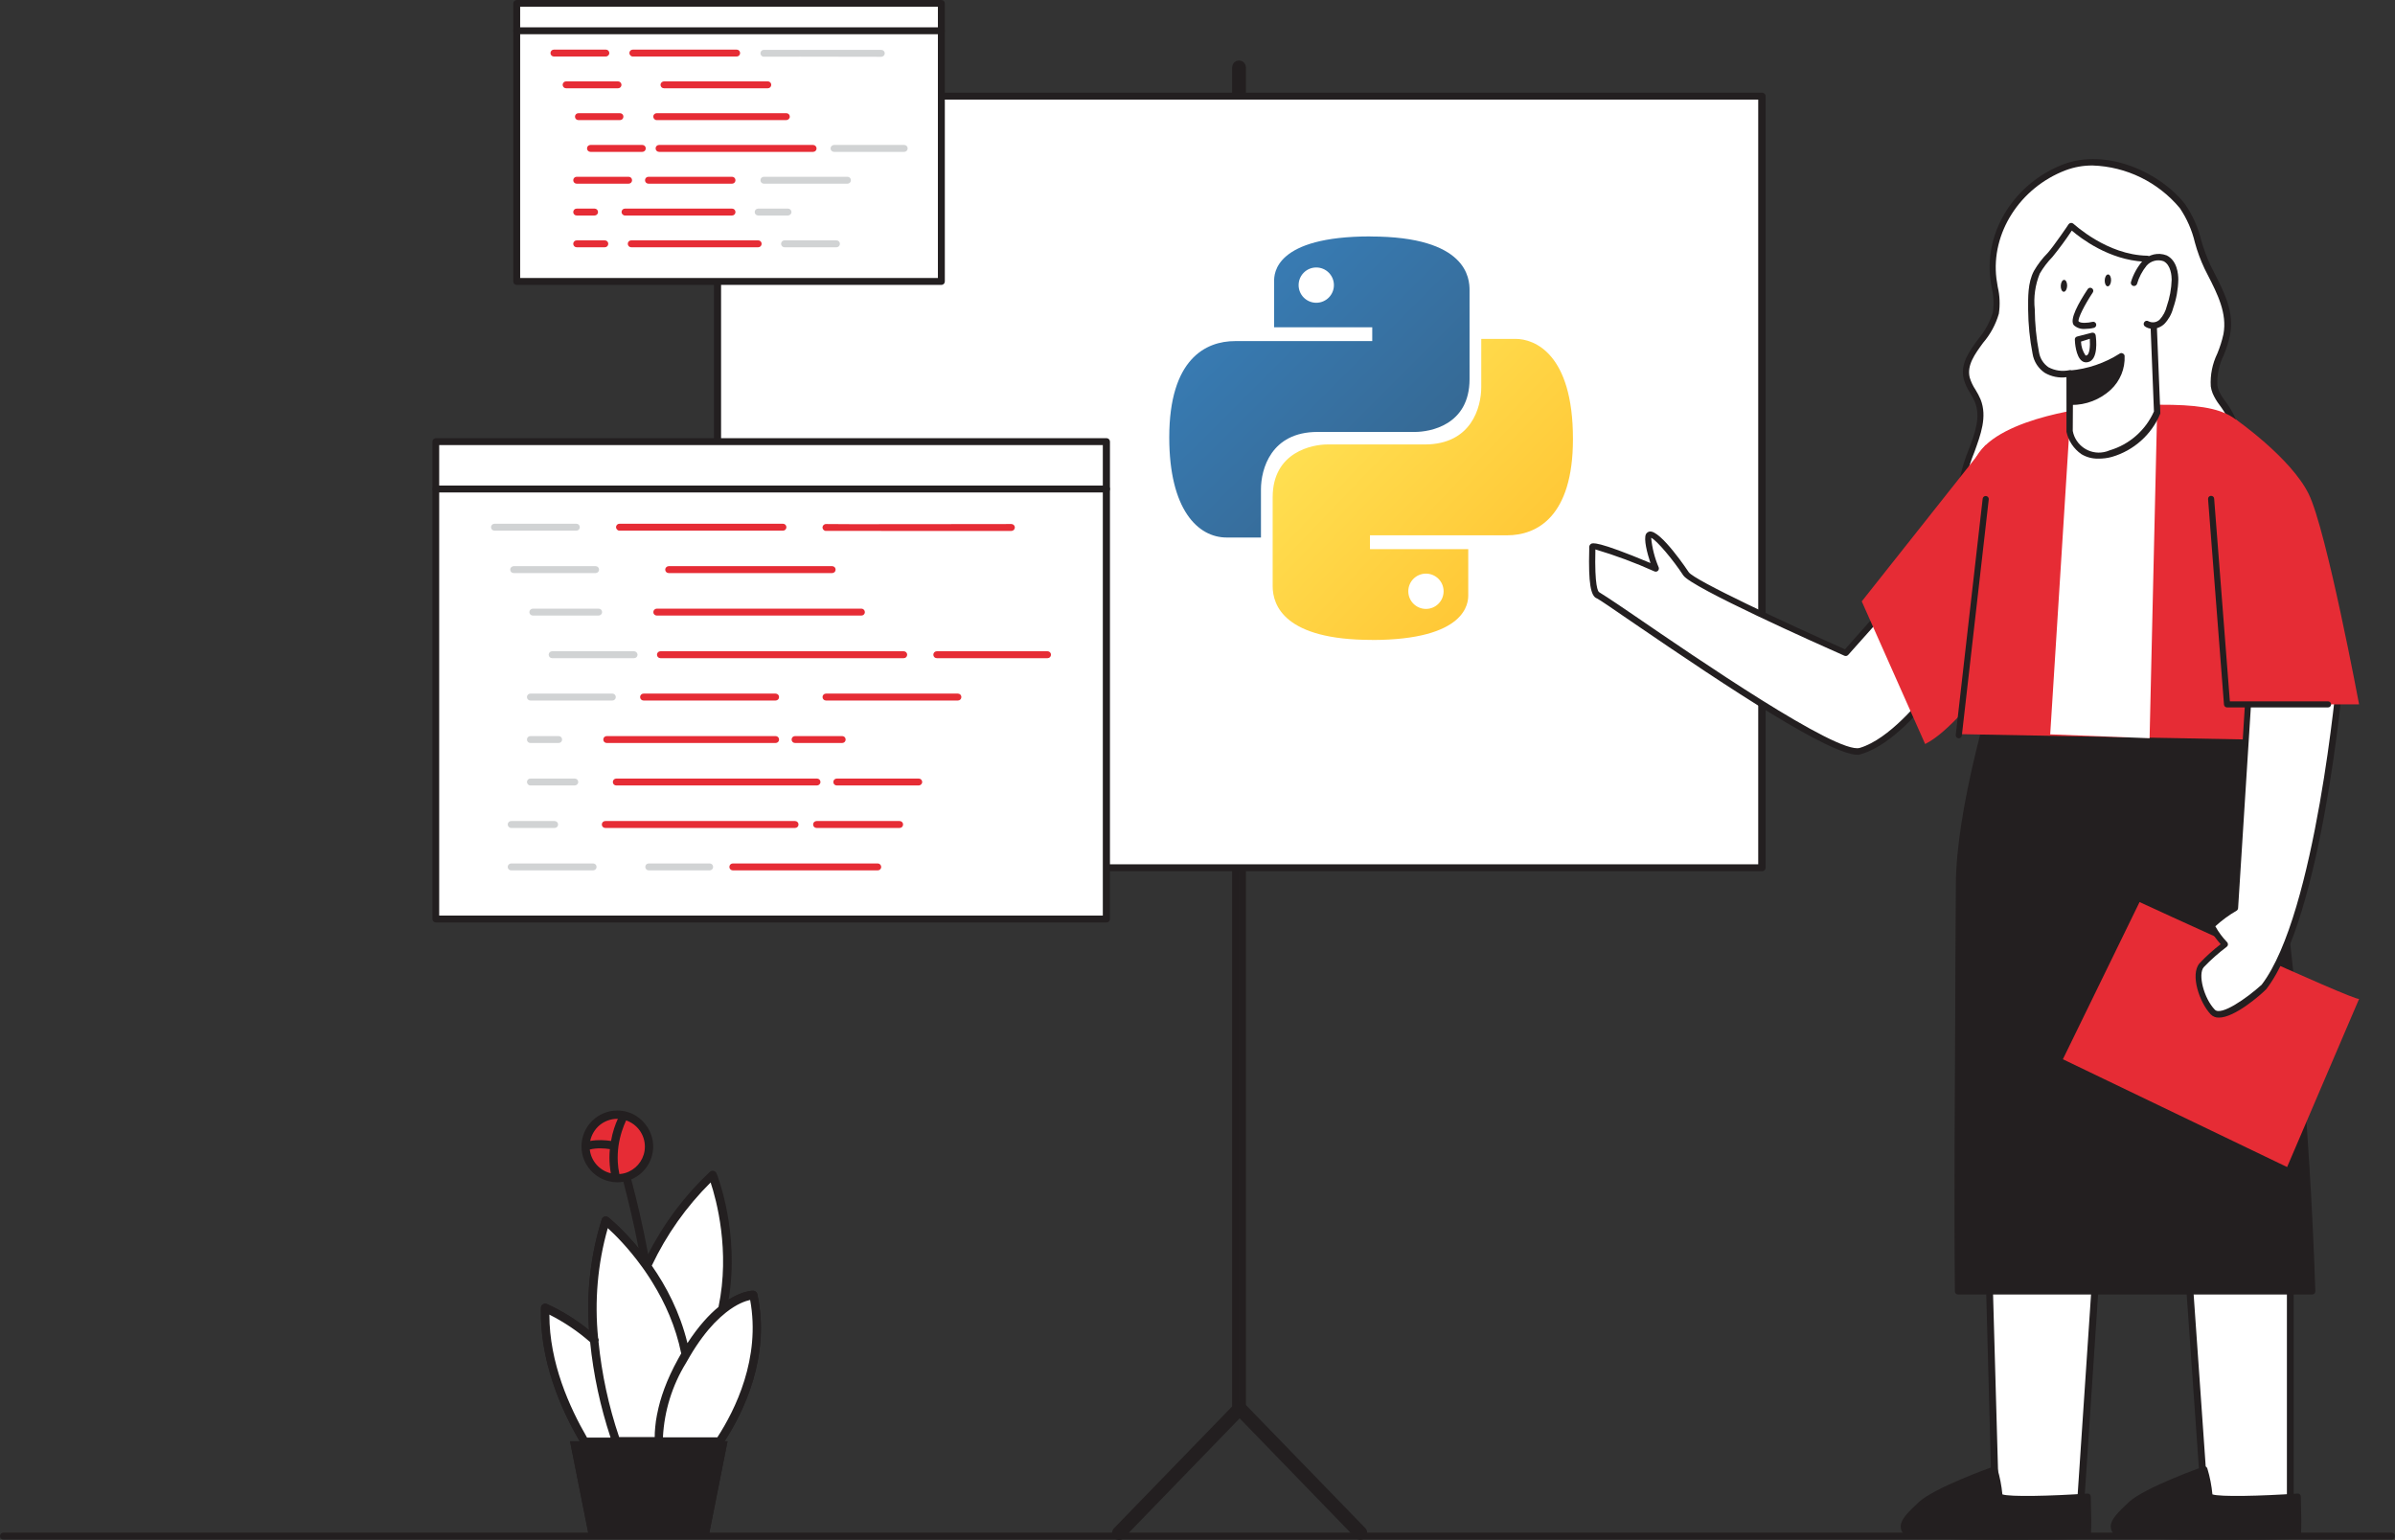 <?xml version="1.0" encoding="UTF-8"?>
<svg id="Calque_1" data-name="Calque 1" xmlns="http://www.w3.org/2000/svg" xmlns:xlink="http://www.w3.org/1999/xlink" viewBox="0 0 346.06 222.58">
  <rect x="0" y="0" width="346.06" height="222.58" fill="#333333" stroke="none"/>
  <defs>
    <style>
      .cls-1 {
        fill: url(#Dégradé_sans_nom_4);
      }

      .cls-2 {
        fill: url(#Dégradé_sans_nom_3);
      }

      .cls-3 {
        fill: #d1d3d4;
      }

      .cls-4 {
        fill: #231f20;
      }

      .cls-5 {
        fill: #fff;
      }

      .cls-6 {
        fill: none;
        stroke: #231f20;
        stroke-linecap: round;
        stroke-linejoin: round;
      }

      .cls-7 {
        fill: #e62c35;
      }
    </style>
    <linearGradient id="Dégradé_sans_nom_4" data-name="Dégradé sans nom 4" x1="227.71" y1="132.95" x2="256.71" y2="162.04" gradientTransform="translate(-53.3 -93.57)" gradientUnits="userSpaceOnUse">
      <stop offset="0" stop-color="#387eb8"/>
      <stop offset="1" stop-color="#366994"/>
    </linearGradient>
    <linearGradient id="Dégradé_sans_nom_3" data-name="Dégradé sans nom 3" x1="245.33" y1="151.53" x2="276.42" y2="181.31" gradientTransform="translate(-53.3 -93.57)" gradientUnits="userSpaceOnUse">
      <stop offset="0" stop-color="#ffe052"/>
      <stop offset="1" stop-color="#ffc331"/>
    </linearGradient>
  </defs>
  <g>
    <g>
      <path class="cls-3" d="M179.03,204.02c-.27,0-.49-.23-.5-.5V9.74c0-.28.22-.5.5-.5s.5.22.5.5v193.78c0,.28-.22.5-.5.5Z"/>
      <path class="cls-3" d="M161.67,222.08c-.13,0-.26-.05-.35-.15-.19-.19-.2-.5,0-.69,0,0,0,0,0,0l17.45-18c.2-.19.52-.19.72,0l17.45,18c.18.21.15.53-.07.7-.19.16-.47.15-.65-.01l-17.1-17.65-17.09,17.65c-.09.1-.22.16-.36.16Z"/>
      <path class="cls-6" d="M179.03,204.02c-.27,0-.49-.23-.5-.5V9.74c0-.28.22-.5.5-.5s.5.22.5.5v193.78c0,.28-.22.5-.5.5Z"/>
      <path class="cls-6" d="M161.67,222.08c-.13,0-.26-.05-.35-.15-.19-.19-.2-.5,0-.69,0,0,0,0,0,0l17.45-18c.2-.19.52-.19.72,0l17.45,18c.18.21.15.53-.07.7-.19.16-.47.15-.65-.01l-17.1-17.65-17.09,17.65c-.09.1-.22.16-.36.16Z"/>
      <rect class="cls-5" x="103.67" y="13.89" width="150.9" height="111.53"/>
      <path class="cls-4" d="M254.57,125.92H103.67c-.28,0-.51-.23-.51-.51V13.92c0-.28.22-.51.5-.52,0,0,0,0,.01,0h150.9c.28-.02.53.19.55.47,0,.02,0,.03,0,.05v111.5c0,.28-.24.51-.52.5-.01,0-.02,0-.03,0ZM104.19,124.92h149.86V14.4H104.19v110.52Z"/>
    </g>
    <path class="cls-3" d="M153.96,88.04h-35.84c-.28,0-.5-.22-.5-.5s.22-.5.5-.5h35.85c.28,0,.5.22.5.5,0,.28-.22.5-.5.5,0,0,0,0-.01,0Z"/>
    <path class="cls-3" d="M153.96,96.29h-35.84c-.28,0-.5-.22-.5-.5s.22-.5.5-.5h35.85c.28,0,.5.22.5.5,0,.28-.22.5-.5.5,0,0,0,0-.01,0Z"/>
    <path class="cls-3" d="M153.96,104.53h-35.84c-.28,0-.5-.22-.5-.5s.22-.5.5-.5h35.85c.28,0,.5.22.5.5s-.22.5-.5.5h-.01Z"/>
    <path class="cls-3" d="M145.31,112.78h-27.19c-.28,0-.5-.22-.5-.5s.22-.5.5-.5h27.2c.28,0,.5.22.5.5,0,.28-.22.5-.5.5,0,0,0,0-.01,0Z"/>
  </g>
  <path class="cls-4" d="M345.56,222.52H.5c-.28,0-.5-.22-.5-.5s.22-.5.5-.5h345.06c.28,0,.5.22.5.5s-.22.5-.5.5Z"/>
  <g>
    <rect class="cls-5" x="62.96" y="63.86" width="96.9" height="68.97"/>
    <path class="cls-4" d="M159.85,133.33H62.99c-.28,0-.5-.22-.5-.5V63.83c0-.28.22-.5.5-.5h96.89c.28,0,.5.22.5.5v69c0,.28-.22.5-.5.5-.01,0-.02,0-.03,0ZM63.46,132.33h95.89v-68H63.46v68Z"/>
    <path class="cls-4" d="M159.85,71.18H62.99c-.28,0-.5-.22-.5-.5s.22-.5.5-.5h96.89c.28,0,.5.22.5.5,0,.28-.22.5-.5.5-.01,0-.02,0-.03,0Z"/>
    <path class="cls-3" d="M83.28,76.7h-11.83c-.28,0-.5-.22-.5-.5s.22-.5.5-.5h11.83c.28,0,.5.22.5.5s-.22.5-.5.5Z"/>
    <path class="cls-7" d="M113.13,76.7h-23.62c-.27,0-.49-.23-.5-.5,0-.28.22-.5.5-.5h23.62c.28,0,.5.22.5.5s-.22.5-.5.5Z"/>
    <path class="cls-7" d="M120.24,82.83h-23.62c-.28,0-.5-.22-.5-.5,0-.27.23-.49.5-.5h23.62c.28,0,.5.22.5.5s-.22.5-.5.5Z"/>
    <path class="cls-3" d="M86.06,82.83h-11.84c-.28,0-.5-.22-.5-.5,0-.27.23-.49.5-.5h11.84c.28,0,.5.22.5.5s-.22.5-.5.5Z"/>
    <path class="cls-3" d="M86.51,88.97h-9.52c-.28,0-.5-.22-.5-.5,0-.27.23-.49.5-.5h9.51c.28,0,.5.22.5.5,0,.27-.22.49-.49.5Z"/>
    <path class="cls-7" d="M124.47,88.97h-29.57c-.28,0-.5-.22-.5-.5,0-.27.23-.49.5-.5h29.57c.27,0,.49.23.5.5,0,.28-.22.5-.5.5Z"/>
    <path class="cls-3" d="M91.62,95.13h-11.84c-.28,0-.5-.22-.5-.5s.22-.5.5-.5h11.84c.27,0,.49.23.5.5,0,.28-.22.5-.5.5Z"/>
    <path class="cls-7" d="M130.58,95.13h-35.15c-.28,0-.5-.22-.5-.5s.22-.5.5-.5h35.15c.28,0,.5.22.5.5s-.22.5-.5.5h0Z"/>
    <path class="cls-3" d="M88.48,101.25h-11.84c-.28,0-.5-.22-.5-.5s.22-.5.5-.5h11.84c.28,0,.5.22.5.5s-.22.5-.5.5Z"/>
    <path class="cls-7" d="M112.07,101.25h-19.08c-.28,0-.5-.22-.5-.5s.22-.5.5-.5h19.08c.28,0,.5.22.5.5s-.22.5-.5.5Z"/>
    <path class="cls-7" d="M138.41,101.25h-19.06c-.28,0-.5-.22-.5-.5s.22-.5.5-.5h19.06c.28,0,.5.22.5.5s-.22.5-.5.5Z"/>
    <path class="cls-3" d="M80.72,107.39h-4.08c-.28,0-.5-.22-.5-.5s.22-.5.5-.5h4.08c.28,0,.5.22.5.5s-.22.5-.5.5Z"/>
    <path class="cls-7" d="M112.07,107.39h-24.4c-.28,0-.5-.22-.5-.5s.22-.5.5-.5h24.4c.28,0,.5.22.5.5s-.22.5-.5.5Z"/>
    <path class="cls-7" d="M121.69,107.39h-6.81c-.28,0-.5-.22-.5-.5s.22-.5.5-.5h6.81c.28,0,.5.22.5.5s-.22.5-.5.5Z"/>
    <path class="cls-3" d="M83.05,113.53h-6.41c-.27,0-.49-.23-.5-.5,0-.28.22-.5.5-.5h6.41c.28,0,.5.22.5.5,0,.27-.23.49-.5.5Z"/>
    <path class="cls-7" d="M118.05,113.53h-29c-.28,0-.5-.22-.5-.5s.22-.5.5-.5h29c.28,0,.5.22.5.5,0,.27-.23.49-.5.5Z"/>
    <path class="cls-7" d="M132.75,113.53h-11.84c-.28,0-.5-.22-.5-.5s.22-.5.5-.5h11.84c.28,0,.5.22.5.5,0,.27-.23.49-.5.5Z"/>
    <path class="cls-3" d="M80.14,119.67h-6.28c-.27,0-.49-.23-.5-.5,0-.28.22-.5.5-.5h6.28c.28,0,.5.22.5.5s-.22.5-.5.5Z"/>
    <path class="cls-7" d="M114.88,119.67h-27.42c-.28,0-.5-.22-.5-.5s.22-.5.5-.5h27.42c.28,0,.5.22.5.5s-.22.5-.5.5Z"/>
    <path class="cls-3" d="M85.7,125.8h-11.84c-.28,0-.5-.22-.5-.5,0-.27.23-.49.5-.5h11.84c.28,0,.5.22.5.5s-.22.5-.5.5Z"/>
    <path class="cls-7" d="M151.36,95.13h-16c-.28,0-.5-.22-.5-.5s.22-.5.5-.5h16c.28,0,.5.22.5.5s-.22.5-.5.5Z"/>
    <path class="cls-7" d="M127.32,76.73h-8.07c-.27-.06-.45-.33-.39-.6.06-.25.3-.42.56-.39.77.05,19.53,0,26.72,0h0c.27,0,.49.22.5.49,0,.28-.22.5-.5.51h-18.82Z"/>
    <path class="cls-7" d="M129.99,119.67h-12c-.28,0-.5-.22-.5-.5s.22-.5.5-.5h12c.28,0,.5.22.5.5s-.22.5-.5.5Z"/>
    <path class="cls-3" d="M102.54,125.8h-8.8c-.28,0-.5-.22-.5-.5s.22-.5.5-.5h8.8c.28,0,.5.22.5.5s-.22.5-.5.5Z"/>
    <path class="cls-7" d="M126.83,125.8h-20.94c-.28,0-.5-.22-.5-.5s.22-.5.5-.5h20.94c.27,0,.49.23.5.5,0,.28-.22.5-.5.5h0Z"/>
  </g>
  <g>
    <rect class="cls-5" x="74.66" y=".47" width="61.36" height="40.21"/>
    <path class="cls-4" d="M136.02,41.18h-61.36c-.28,0-.5-.22-.5-.5V.5c0-.27.23-.49.5-.5h61.36c.28,0,.5.22.5.5v40.18c0,.28-.22.5-.5.5ZM75.16,40.18h60.36V.97h-60.36v39.21Z"/>
    <path class="cls-4" d="M136.02,4.95h-61.36c-.28,0-.5-.22-.5-.5s.22-.5.5-.5h61.36c.28,0,.5.22.5.5s-.22.5-.5.5Z"/>
    <path class="cls-7" d="M87.54,8.17h-7.5c-.28,0-.5-.22-.5-.5s.22-.5.5-.5h7.5c.28,0,.5.22.5.5,0,.27-.23.49-.5.5Z"/>
    <path class="cls-7" d="M106.44,8.17h-15c-.27,0-.49-.23-.5-.5,0-.28.22-.5.5-.5h15c.28,0,.5.22.5.5s-.22.5-.5.5Z"/>
    <path class="cls-7" d="M110.94,12.76h-15c-.28,0-.5-.22-.5-.5,0-.27.23-.49.5-.5h15c.28,0,.5.22.5.5s-.22.5-.5.5Z"/>
    <path class="cls-7" d="M89.3,12.76h-7.5c-.28,0-.5-.22-.5-.5s.22-.5.5-.5h7.5c.27,0,.49.23.5.5,0,.28-.22.5-.5.5Z"/>
    <path class="cls-7" d="M89.58,17.36h-6c-.28,0-.5-.22-.5-.5s.22-.5.5-.5h6c.28,0,.5.22.5.5s-.22.5-.5.5Z"/>
    <path class="cls-7" d="M113.62,17.36h-18.73c-.27,0-.49-.23-.5-.5,0-.28.22-.5.5-.5h18.73c.28,0,.5.22.5.5,0,.27-.23.49-.5.5Z"/>
    <path class="cls-7" d="M92.81,21.95h-7.49c-.28,0-.5-.22-.5-.5s.22-.5.5-.5h7.49c.28,0,.5.22.5.5s-.22.5-.5.5Z"/>
    <path class="cls-7" d="M117.49,21.95h-22.26c-.28,0-.5-.22-.5-.5s.22-.5.5-.5h22.26c.27,0,.49.23.5.5,0,.28-.22.5-.5.5Z"/>
    <path class="cls-7" d="M90.83,26.55h-7.5c-.28,0-.5-.22-.5-.5s.22-.5.5-.5h7.5c.28,0,.5.22.5.5s-.22.5-.5.5Z"/>
    <path class="cls-7" d="M105.77,26.55h-12.07c-.28,0-.5-.22-.5-.5s.22-.5.5-.5h12.07c.28,0,.5.22.5.5s-.22.5-.5.5Z"/>
    <path class="cls-3" d="M122.45,26.55h-12.07c-.28,0-.5-.22-.5-.5s.22-.5.5-.5h12.07c.28,0,.5.22.5.5s-.22.5-.5.5Z"/>
    <path class="cls-7" d="M85.91,31.15h-2.58c-.28,0-.5-.22-.5-.5s.22-.5.5-.5h2.58c.28,0,.5.22.5.5s-.22.5-.5.5h0Z"/>
    <path class="cls-7" d="M105.77,31.15h-15.46c-.27,0-.49-.23-.5-.5,0-.28.22-.5.5-.5h15.46c.28,0,.5.22.5.5s-.22.5-.5.5Z"/>
    <path class="cls-3" d="M113.86,31.15h-4.31c-.28,0-.5-.22-.5-.5s.22-.5.5-.5h4.31c.28,0,.5.22.5.5,0,.27-.23.49-.5.5Z"/>
    <path class="cls-7" d="M87.39,35.74h-4.06c-.28,0-.5-.22-.5-.5s.22-.5.5-.5h4.06c.28,0,.5.22.5.5s-.22.5-.5.5Z"/>
    <path class="cls-7" d="M109.55,35.74h-18.34c-.28,0-.5-.22-.5-.5s.22-.5.5-.5h18.34c.28,0,.5.22.5.5s-.22.5-.5.5Z"/>
    <path class="cls-3" d="M120.86,35.74h-7.5c-.28,0-.5-.22-.5-.5s.22-.5.5-.5h7.5c.28,0,.5.22.5.5s-.22.5-.5.5Z"/>
    <path class="cls-3" d="M130.65,21.95h-10.14c-.28,0-.5-.22-.5-.5,0-.27.23-.49.5-.5h10.14c.28,0,.5.22.5.5s-.22.5-.5.5Z"/>
    <path class="cls-3" d="M115.52,8.19h-5.26c-.26-.07-.43-.33-.37-.6.06-.25.3-.42.55-.38h16.9c.27,0,.49.21.5.48,0,0,0,0,0,.01,0,.28-.22.5-.5.51l-11.82-.02Z"/>
  </g>
  <g>
    <polygon class="cls-5" points="315.9 179.15 318.73 219.41 330.94 217.6 330.92 177.27 315.9 179.15"/>
    <path class="cls-4" d="M318.27,219.98l-2.9-41.27,16.05-2v41.33l-13.15,1.94ZM316.44,179.58l2.75,39.26,11.25-1.67v-39.33l-14,1.74Z"/>
    <path class="cls-4" d="M332,222.02c.1-1.89.1-3.79,0-5.68,0,0-13.26.91-12.78-.22-.13-1.26-.37-2.5-.71-3.72,0,0-8.3,3-10.56,5s-3.09,3.16-2.15,4.09,26.2.53,26.2.53Z"/>
    <path class="cls-4" d="M320.79,222.55c-7.28,0-14.68-.15-15.3-.76-.32-.3-.5-.73-.5-1.17,0-1,1-2,2.68-3.57,2.29-2.06,10.36-4.95,10.71-5.07.11-.05.24-.05.35,0,.11.06.19.16.22.28.37,1.22.61,2.47.73,3.73,1.09.38,7,.24,12.3-.12.12-.01.24.03.33.11.09.08.14.19.14.31.17,5.69,0,5.84-.13,6-.09.08-.2.13-.32.14h0c-2.8.07-6.98.12-11.21.12ZM318.21,212.98c-1.76.65-8.09,3.05-9.95,4.73-1.23,1.11-2.37,2.23-2.39,2.93,0,.2.09.39.25.52,1.07.57,16.05.56,25.5.42v-4.77c-5.55.37-12.06.6-12.7-.29-.15-.16-.2-.39-.13-.6-.13-.99-.32-1.97-.57-2.94h0Z"/>
    <polygon class="cls-5" points="287.34 183.03 288.37 219.41 300.58 217.6 303.14 179.15 287.34 183.03"/>
    <path class="cls-4" d="M287.88,219.99l-1-37.35,16.85-4.14-2.63,39.54-13.22,1.95ZM287.88,183.42l1,35.41,11.25-1.66,2.5-37.37-14.75,3.62Z"/>
    <path class="cls-5" d="M272.97,87.39l-6.25,7s-22-9.72-23.08-11.45-4.27-5.86-5.21-5.67.84,4.93.84,4.93c0,0-9.17-3.9-9.17-3.15s-.31,6.62.82,7,33.44,23.84,37.94,22.52,9.17-7.32,9.17-7.32"/>
    <path class="cls-4" d="M268.48,109.1c-4.06,0-18.1-9.23-32.79-19.29-2.48-1.71-4.63-3.18-4.93-3.31-.93-.31-1.25-2.26-1.13-7v-.44c.01-.18.1-.34.24-.44.22-.15.78-.52,8.61,2.76-.48-1.43-1-3.46-.65-4.18.11-.19.29-.32.5-.37,1.58-.31,5.64,5.81,5.68,5.87.76,1.16,14.12,7.39,22.58,11.15l6-6.78c.19-.17.48-.16.65.03.15.16.16.4.04.57l-6.24,7c-.14.14-.35.19-.53.11-3.69-1.63-22.14-9.87-23.29-11.62-1.44-2.21-3.84-5.08-4.64-5.43.14,1.47.51,2.92,1.09,4.28.06.17.02.36-.11.49-.13.13-.33.16-.5.09-2.77-1.25-5.63-2.31-8.54-3.18v.08c-.13,5.25.38,6,.54,6.1s1.28.77,5.13,3.41c8.76,6,29.25,20.06,32.53,19.1,4.31-1.26,8.89-7.1,8.93-7.16.18-.18.47-.18.65,0,.15.15.17.38.07.56-.19.25-4.8,6.14-9.4,7.48-.16.06-.32.1-.49.12Z"/>
    <path class="cls-4" d="M282.91,186.65c-.2-18.64.14-47.67.14-58.75s5.26-27.93,5.26-27.93l36.75-1.2s7.36,37,9.05,87.88h-51.2Z"/>
    <path class="cls-4" d="M334.11,187.1h-51.2c-.24,0-.44-.2-.44-.44h0c-.14-12.65,0-29.71.06-43.43,0-6.34.08-11.76.08-15.33,0-11,5.22-27.89,5.28-28.06.05-.18.21-.3.4-.31l36.76-1.2c.21,0,.4.15.45.36.07.37,7.38,37.63,9.05,87.95,0,.12-.04.24-.12.32-.08.09-.2.14-.32.14ZM283.34,186.21h50.32c-1.61-47.34-8.2-83-9-87l-36.06,1.17c-.7,2.31-5.15,17.43-5.15,27.5,0,3.57,0,9-.08,15.34-.05,13.57-.16,30.4-.03,42.99h0Z"/>
    <path class="cls-5" d="M319.93,55.74c-.37-2.39,1.37-4.88,1.83-7.39.66-3.54-1.25-6.73-2.77-9.76s-1.69-6.3-3.63-8.79c-3.67-4.7-11.28-7.82-17.05-5.62-6.5,2.48-11.17,9.06-10.27,16.13.21,1.65.7,3.31.35,4.93-.72,3.45-5,6-4.21,9.41.28,1.18,1.14,2.13,1.59,3.25,1.44,3.53-1.34,7.24-2.07,11-.64,3.29.35,6.65,1.41,9.83.91,2.76,2.08,5.74,4.62,7.14,1.64.76,3.44,1.1,5.25,1,8,.13,16.44-1.43,22.46-6.69s8.6-15,4-21.52c-.5-.62-.94-1.29-1.29-2-.11-.3-.19-.61-.22-.92Z"/>
    <path class="cls-4" d="M295.85,87.35h-.88c-1.88.09-3.76-.29-5.47-1.09-2.68-1.49-3.9-4.6-4.82-7.39-1.08-3.25-2.08-6.7-1.42-10.07.29-1.29.69-2.55,1.19-3.78.92-2.44,1.79-4.75.9-6.93-.19-.44-.42-.86-.67-1.27-.42-.63-.74-1.33-.94-2.06-.52-2.18.81-4,2.1-5.75.96-1.13,1.68-2.44,2.11-3.85.17-1.18.12-2.38-.16-3.54-.07-.41-.14-.83-.19-1.25-.89-7,3.55-13.94,10.55-16.62,6.23-2.37,14,1.15,17.58,5.77,1.09,1.59,1.89,3.37,2.34,5.24.35,1.24.8,2.45,1.34,3.62l.48.94c1.45,2.85,3,5.79,2.33,9.11-.22,1.01-.52,1.99-.92,2.94-.66,1.33-.98,2.81-.91,4.3h0c.04.28.11.54.22.8.24.53.54,1.03.91,1.49l.32.45c3.88,5.54,3.41,15.57-4.09,22.12-5.12,4.47-12.68,6.82-21.9,6.82ZM302.37,23.92c-1.33-.01-2.65.22-3.9.69-6.62,2.52-10.81,9.1-10,15.65.05.4.12.81.19,1.21.3,1.27.35,2.58.16,3.87-.45,1.55-1.22,2.98-2.27,4.2-1.21,1.66-2.36,3.23-1.95,5,.19.64.48,1.25.85,1.8.28.44.52.91.73,1.39,1,2.52,0,5.11-.89,7.6-.49,1.18-.88,2.4-1.16,3.64-.61,3.15.31,6.34,1.39,9.6.88,2.63,2,5.55,4.41,6.89,1.56.73,3.28,1.07,5,1,9.38.16,17.05-2.12,22.15-6.58,7.12-6.21,7.59-15.69,3.94-20.91-.1-.14-.2-.29-.31-.43-.4-.52-.74-1.09-1-1.69-.13-.32-.22-.66-.27-1-.1-1.64.23-3.28.95-4.76.37-.9.67-1.84.88-2.79.56-3-.86-5.81-2.25-8.52l-.48-.95c-.57-1.21-1.04-2.47-1.39-3.76-.42-1.79-1.16-3.48-2.19-5-3.13-3.75-7.71-5.99-12.59-6.15Z"/>
    <path class="cls-7" d="M286.92,64.31l-17.91,22.61s1.8,4.07,9.16,20.62c6.49-3.24,17.31-20.79,17.31-20.79l-8.56-22.44Z"/>
    <path class="cls-7" d="M303.27,58.78s-14.28,1.32-17.64,7.14-2.47,40.19-2.47,40.19l43.46.81s4.32-34.67-1.58-43.67c-2.25-5.1-8.2-5.09-21.77-4.47Z"/>
    <polygon class="cls-5" points="311.69 59.42 310.6 106.7 296.24 106.14 299.04 61.71 311.69 59.42"/>
    <path class="cls-5" d="M299.09,53.99l-.05,8.34s.84,4.66,5.92,3.24c3.03-.88,5.51-3.09,6.73-6l-.58-14.43c-.66-2.52-.94-5.13-.83-7.74-6.16-.1-11-4.75-11-4.75,0,0-2.12,3.19-3,4.19-.73.76-1.37,1.6-1.9,2.51-.71,1.7-.97,3.55-.78,5.38.02,2.11.23,4.21.63,6.28.76,3.91,4.86,2.98,4.86,2.98Z"/>
    <path class="cls-4" d="M303.15,66.29c-.85.01-1.68-.21-2.41-.65-1.1-.77-1.87-1.92-2.15-3.23v-7.89c-1.08.14-2.18-.08-3.13-.63-.95-.64-1.59-1.64-1.77-2.77-.41-2.1-.62-4.22-.64-6.36,0-1.72-.08-3.88.84-5.6.55-.95,1.22-1.83,2-2.61.88-1,3-4.1,3-4.13.15-.21.44-.26.65-.12.02.01.03.02.05.04.05,0,4.8,4.53,10.7,4.62.12.01.23.06.32.14.08.09.13.21.13.33-.12,2.35.11,4.71.68,7,.08.24.13.49.15.74,0,.1.58,14.43.58,14.43,0,.06,0,.12,0,.18-1.26,3.04-3.84,5.34-7,6.26-.65.18-1.32.26-2,.25ZM299.5,62.29c.39,2.08,2.4,3.46,4.48,3.06.29-.05.57-.14.85-.26,2.85-.84,5.19-2.9,6.4-5.62q-.57-14.34-.57-14.35c-.03-.18-.07-.36-.12-.54-.56-2.21-.8-4.48-.72-6.76-5.11-.25-9.19-3.41-10.46-4.49-.86,1.31-1.8,2.58-2.79,3.8-.71.73-1.33,1.54-1.84,2.42-.66,1.63-.91,3.41-.72,5.16.02,2.08.22,4.15.61,6.19.14.88.63,1.67,1.37,2.18.92.49,1.98.64,3,.43.24-.06.49.09.55.33,0,.04.01.08.01.11l-.05,8.34h0Z"/>
    <path class="cls-4" d="M299.14,58.09c2.06.04,4.05-.72,5.56-2.11,1.25-1.17,1.92-2.82,1.85-4.53-2.24,1.45-4.8,2.32-7.46,2.54l.05,4.1Z"/>
    <path class="cls-4" d="M299.29,58.53h-.17c-.23-.02-.42-.21-.42-.44l-.05-4.09c0-.24.19-.44.43-.45,0,0,0,0,0,0,2.57-.22,5.05-1.07,7.23-2.46.13-.08.29-.08.42,0,.14.06.24.19.26.34.09,1.85-.65,3.64-2,4.9-1.55,1.43-3.59,2.22-5.7,2.2ZM299.54,54.41v3.23c1.79-.06,3.5-.77,4.8-2,.95-.91,1.55-2.12,1.72-3.43-1.99,1.19-4.21,1.94-6.52,2.2Z"/>
    <path class="cls-5" d="M302.04,42.02s-2.68,4-2,4.7,2.42.23,2.42.23"/>
    <path class="cls-4" d="M301.25,47.54c-.58.05-1.14-.14-1.58-.52-.72-.79.7-3.29,2-5.25.14-.2.42-.24.62-.09.18.14.23.39.11.58-1.22,1.84-2.19,3.79-2.06,4.19.29.31,1.35.23,2,.07.24-.06.48.08.54.32.06.23-.08.48-.31.54,0,0,0,0,0,0-.43.11-.87.16-1.31.16Z"/>
    <ellipse class="cls-4" cx="298.22" cy="41.31" rx=".86" ry=".46" transform="translate(245.24 337.68) rotate(-87.75)"/>
    <ellipse class="cls-4" cx="304.57" cy="40.52" rx=".86" ry=".46" transform="translate(252.13 343.27) rotate(-87.75)"/>
    <path class="cls-5" d="M300.22,49.07l2.13-.55s.44,3.12-.76,3.39-1.37-2.84-1.37-2.84Z"/>
    <path class="cls-4" d="M301.44,52.37c-.23,0-.46-.07-.64-.22-.85-.65-1-2.66-1-3.06-.02-.21.12-.4.33-.45l2.13-.55c.12-.03.25,0,.36.06.1.07.17.19.19.31.08.59.42,3.54-1.11,3.88-.08.02-.17.03-.26.03ZM300.69,49.37c.02.72.25,1.41.65,2,.05.02.1.02.15,0,.44-.1.55-1.35.47-2.4l-1.27.4Z"/>
    <path class="cls-4" d="M283.03,106.71h-.05c-.24-.03-.42-.24-.39-.48,0,0,0,0,0,0l3.89-34.15c.03-.24.25-.42.49-.39.24.03.42.25.39.49l-3.89,34.15c-.03.22-.22.39-.44.39Z"/>
    <path class="cls-5" d="M308.33,40.92c.32-1.04.85-2,1.56-2.82.74-.83,1.91-1.11,2.95-.72,1.01.69,1.56,1.87,1.43,3.09-.03,1.36-.28,2.71-.73,4-.19.78-.59,1.5-1.14,2.08-.58.58-1.48.71-2.2.31"/>
    <path class="cls-4" d="M311.02,47.52c-.39,0-.76-.11-1.08-.33-.2-.13-.26-.41-.12-.61,0,0,0-.01.01-.02.14-.21.42-.26.62-.12,0,0,0,0,0,0,.54.27,1.2.17,1.63-.27.49-.54.83-1.19,1-1.89.43-1.24.67-2.54.71-3.85,0-.49-.09-2.14-1.18-2.68-.86-.3-1.82-.05-2.43.63-.64.79-1.12,1.69-1.4,2.67-.09.23-.36.35-.59.26-.24-.09-.36-.35-.27-.59.34-1.1.91-2.12,1.66-3,.88-.96,2.26-1.28,3.48-.81,1.53.75,1.69,2.7,1.69,3.5-.03,1.41-.28,2.81-.75,4.14-.22.85-.66,1.63-1.27,2.27-.47.44-1.08.69-1.72.7Z"/>
    <path class="cls-7" d="M340.87,144.38c-.94.2-31.72-14-31.72-14l-11.08,22.72,32.4,15.58,10.4-24.3Z"/>
    <path class="cls-5" d="M338.25,97.39s-3,34.8-11.08,45.32c0,0-5.8,5.28-7.41,3.59s-2.73-5.45-1.6-6.76c1.04-1.09,2.16-2.1,3.37-3,0,0-2-2.26-1.77-2.82s3.25-2.44,3.25-2.44l2-32.51"/>
    <path class="cls-4" d="M320.62,147.08c-.45.02-.88-.15-1.19-.47-1.61-1.69-3-5.75-1.62-7.37.94-1.01,1.97-1.93,3.06-2.77-1.26-1.44-1.77-2.43-1.52-3s2.21-1.86,3.22-2.5l2-32.27c0-.24.21-.44.45-.43h0c.25.02.44.23.43.48l-2.06,32.51c-.01.15-.09.28-.21.36-1.11.64-2.14,1.4-3.08,2.26.46.84,1.04,1.61,1.7,2.3.09.09.13.22.12.35-.01.13-.08.24-.18.32-1.18.89-2.29,1.87-3.31,2.94-.88,1,0,4.48,1.59,6.14.89.94,4.56-1.6,6.77-3.6,7.84-10.25,10.9-44.68,10.93-45,.04-.25.25-.42.5-.41.25.02.44.24.42.49-.13,1.43-3.12,35.05-11.18,45.56-.83.84-4.55,4.11-6.84,4.11Z"/>
    <path class="cls-7" d="M323.01,60.59s8,5.56,10.58,10.81,7.28,30.41,7.28,30.41h-19.08l1.22-41.22Z"/>
    <path class="cls-4" d="M336.36,102.25h-14.57c-.23,0-.42-.18-.44-.41l-2.3-29.7c-.02-.24.15-.45.39-.47,0,0,.01,0,.02,0,.24-.02.45.15.47.39,0,0,0,0,0,.01l2.27,29.3h14.18c.24,0,.44.19.45.43,0,0,0,0,0,.01,0,.25-.21.45-.46.44,0,0,0,0-.01,0Z"/>
    <path class="cls-4" d="M301.64,222.02c.1-1.89.1-3.79,0-5.68,0,0-13.26.91-12.79-.22-.13-1.26-.36-2.5-.7-3.72,0,0-8.31,3-10.56,5s-3.1,3.16-2.16,4.09,26.21.53,26.21.53Z"/>
    <path class="cls-4" d="M290.44,222.55c-7.29,0-14.69-.15-15.3-.76-.33-.3-.51-.73-.5-1.17,0-1,1-2,2.68-3.57,2.29-2.06,10.36-4.95,10.7-5.07.11-.05.25-.05.36,0,.11.06.19.16.22.28.37,1.22.61,2.47.73,3.73,1.09.38,7,.24,12.3-.12.12-.01.24.03.33.11.09.08.14.19.14.31.17,5.69,0,5.85-.14,6-.09.08-.2.13-.32.14h0c-2.8.07-6.98.12-11.2.12ZM287.86,212.98c-1.76.65-8.09,3.05-9.95,4.73-1.23,1.11-2.37,2.23-2.39,2.93,0,.2.08.39.24.52,1.08.57,16.06.57,25.51.42v-4.77c-5.55.37-12.06.6-12.7-.29-.12-.17-.14-.38-.06-.57-.16-1-.38-1.99-.65-2.97Z"/>
  </g>
  <g id="essentiel">
    <path class="cls-5" d="M108.83,187.16s-4.65-.09-9.74,8.52l-.04.06v-.05c-2.26-11.84-11.52-19.26-11.52-19.26-1.73,5.57-2.31,11.43-1.68,17.23-2.12-1.9-4.51-3.46-7.11-4.62-.21,7.56,2.85,14.52,5.69,19.28h9.23,0s1.56-.01,1.56-.01h8.78c2.63-3.99,6.79-12.08,4.84-21.15Z"/>
    <path class="cls-4" d="M109.43,187.04c-.06-.28-.31-.48-.59-.49-.2,0-4.6.02-9.51,7.59-2.69-11.06-11.05-17.89-11.42-18.19-.16-.12-.36-.16-.56-.11-.19.06-.34.2-.4.39-1.62,5.18-2.23,10.62-1.83,16.02-1.87-1.52-3.92-2.8-6.11-3.79-.18-.07-.39-.05-.56.06-.17.11-.28.29-.28.5-.21,7.59,2.88,14.65,5.6,19.29h-1.4l2.77,13.93h17.22l2.77-13.93h-.43c2.71-4.19,6.69-12.22,4.73-21.28ZM108.39,187.88c1.56,8.43-2.19,15.94-4.74,19.86h-4.31c-.13-.06-.27-.08-.41-.04h-3.14c.2-3.78,1.34-7.46,3.32-10.69.19-.34.38-.66.56-.97,3.88-6.57,7.47-7.89,8.73-8.16ZM87.81,177.51c2.18,1.96,8.72,8.61,10.62,18.11l-.43.77c-2.73,4.93-3.38,8.79-3.4,11.32h-5.14c-1.52-4.47-2.51-9.1-2.98-13.8.06-.18.04-.37-.06-.52-.54-5.33-.07-10.72,1.39-15.88ZM85.27,193.99c.47,4.69,1.47,9.32,2.96,13.79h-3.41c-2.52-4.36-5.44-10.77-5.44-17.77,2.12,1.07,4.1,2.41,5.89,3.97Z"/>
  </g>
  <g id="fondamental">
    <circle class="cls-7" cx="89.2" cy="165.71" r="4.59"/>
    <path class="cls-5" d="M108.82,187.16s-1.84-.03-4.46,2.07c2.26-10.26-1.39-19.4-1.39-19.4-3.98,3.75-7.2,8.24-9.49,13.2-2.99-4.22-5.96-6.6-5.96-6.6-1.73,5.57-2.31,11.43-1.68,17.23-2.12-1.9-4.51-3.46-7.11-4.62-.21,7.56,2.85,14.52,5.68,19.28h9.23,0s1.56-.01,1.56-.01h8.78c2.63-3.99,6.79-12.08,4.84-21.15Z"/>
    <path class="cls-4" d="M109.43,187.04c-.07-.27-.31-.47-.59-.49-.12,0-1.52.01-3.56,1.29,1.62-9.63-1.58-17.84-1.74-18.24-.07-.19-.24-.32-.43-.37-.19-.05-.4.01-.54.14-3.65,3.43-6.67,7.45-8.92,11.91-.78-4.25-1.69-8.02-2.44-10.81,1.86-.78,3.17-2.63,3.17-4.77s-1.4-4.12-3.36-4.86c-.37-.14-.76-.24-1.16-.28-.21-.04-.43-.05-.65-.05-2.87,0-5.19,2.32-5.19,5.19,0,2.64,1.99,4.83,4.56,5.14.2.02.41.04.63.04.3,0,.58-.02.86-.08.66,2.52,1.48,5.85,2.2,9.61-2.26-2.75-4.18-4.32-4.36-4.45-.17-.12-.37-.17-.56-.11-.19.06-.34.2-.4.39-1.62,5.19-2.24,10.62-1.84,16.02-1.87-1.52-3.92-2.8-6.11-3.79-.19-.07-.39-.05-.56.06-.18.11-.28.3-.28.5-.21,7.59,2.88,14.66,5.6,19.29h-1.4l2.77,13.93h17.22l2.77-13.93h-.43c2.72-4.19,6.69-12.23,4.73-21.28ZM85.22,166.15c.99-.26,2.13-.18,2.9-.06-.04.39-.06.81-.06,1.23,0,.72.06,1.47.2,2.26-1.61-.38-2.85-1.75-3.04-3.43ZM88.29,164.91h0c-.79-.12-1.93-.2-3.01,0,.19-.91.69-1.72,1.37-2.29.7-.57,1.59-.91,2.55-.91h.07c-.36.81-.76,1.89-.98,3.2ZM89.75,169.66c-.08.02-.17.04-.25.04-.13-.58-.2-1.15-.23-1.69v-.02c-.05-.83,0-1.6.09-2.32.23-1.6.72-2.9,1.11-3.73,1.58.53,2.71,2.04,2.71,3.79,0,1.6-.95,2.98-2.31,3.61-.36.17-.73.28-1.14.33ZM102.68,170.91c.83,2.48,2.84,9.89,1.14,17.99-1.35,1.11-2.89,2.77-4.49,5.23-1.09-4.49-3.1-8.27-5.15-11.2,2.12-4.47,4.99-8.54,8.5-12.02ZM84.82,207.78c-2.52-4.36-5.44-10.77-5.44-17.77,2.12,1.07,4.1,2.4,5.89,3.97.47,4.7,1.47,9.32,2.95,13.8h-3.4ZM94.95,204.37c-.14.7-.23,1.35-.28,1.94-.05.51-.07.97-.07,1.4h-5.14c-1.52-4.48-2.51-9.11-2.98-13.8.06-.18.04-.37-.06-.53-.53-5.33-.07-10.72,1.4-15.87,1.01.91,2.97,2.85,4.95,5.6.01,0,.01.01.01.01.27.36.53.75.79,1.14.26.39.52.79.77,1.21,1.73,2.81,3.3,6.24,4.09,10.15l-.43.77c-1.71,3.08-2.61,5.74-3.03,7.92,0,.02-.01.05-.01.06ZM95.81,207.75l-.02-.04c.2-3.79,1.34-7.46,3.32-10.69.19-.34.38-.66.56-.97,1.24-2.11,2.45-3.66,3.56-4.83.59-.6,1.15-1.11,1.67-1.52,1.59-1.26,2.84-1.67,3.49-1.81,1.56,8.43-2.19,15.94-4.74,19.86h-7.84Z"/>
  </g>
  <path class="cls-1" d="M198.02,34.17c-13.77,0-13.92,5.35-13.92,6.45v6.68h14.18v2h-19.82c-4.22,0-9.51,2.56-9.51,13.92,0,10.43,4.13,14.47,8.3,14.47h4.95v-6.96c0-2.91,1.44-8.3,8.17-8.3h14.07c2.07,0,7.9-.9,7.9-7.64v-12.84c0-1.67-.29-7.77-14.33-7.77ZM190.19,38.66c1.41,0,2.55,1.14,2.55,2.55s-1.14,2.55-2.55,2.55-2.55-1.14-2.55-2.55,1.14-2.55,2.55-2.55Z"/>
  <path class="cls-2" d="M198.21,92.5c13.77,0,13.94-5.45,13.94-6.45v-6.68h-14.2v-2h19.82c4.25,0,9.51-2.63,9.51-13.92,0-12.37-5.59-14.47-8.3-14.47h-4.95v6.96c0,2.91-1.4,8.3-8.17,8.3h-14.07c-2.06,0-7.9,1.01-7.9,7.64v12.84c0,2.77,1.69,7.77,14.33,7.77ZM206.04,88.01c-1.41,0-2.55-1.14-2.55-2.55s1.14-2.55,2.55-2.55,2.55,1.14,2.55,2.55-1.14,2.55-2.55,2.55Z"/>
</svg>